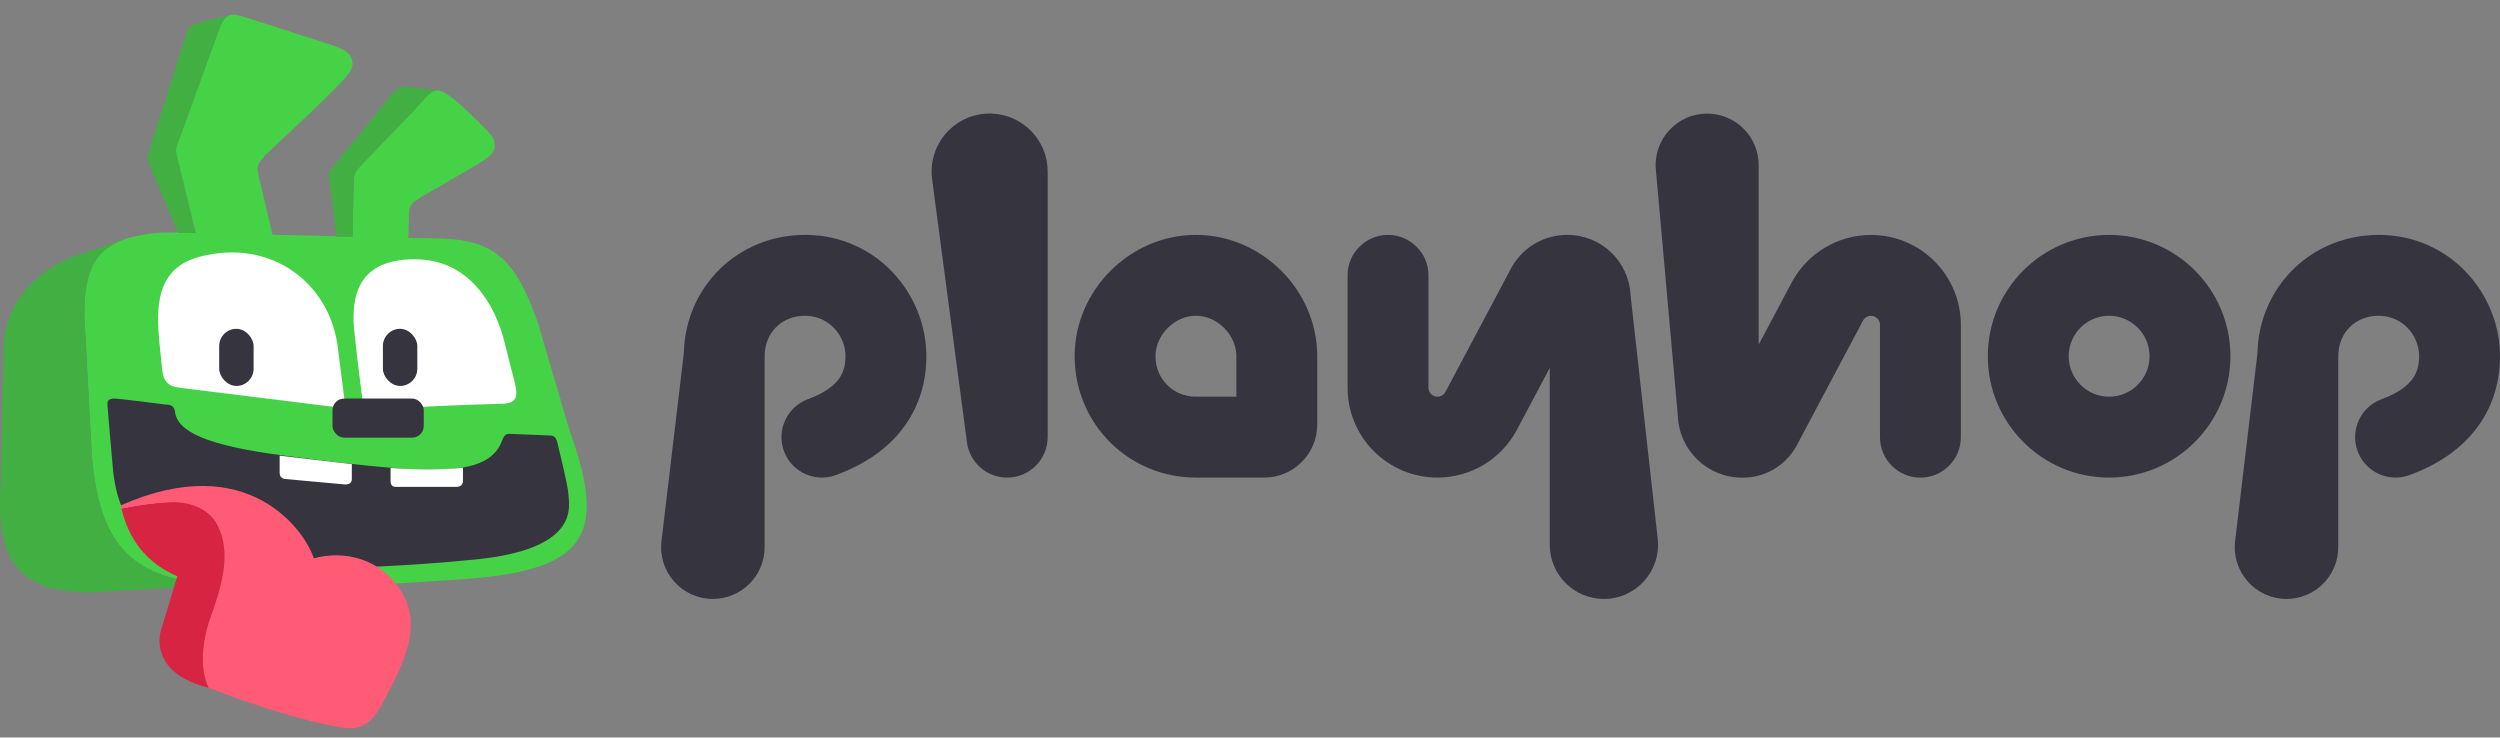 <svg width="200" height="59" viewBox="0 0 200 59" fill="none" xmlns="http://www.w3.org/2000/svg">
<rect x="0" y="0" width="200" height="59" fill="#808080" stroke="none"/>
<path fill-rule="evenodd" clip-rule="evenodd" d="M35.035 19.074L32.667 19.038L32.703 17.559C32.718 16.978 32.725 16.688 32.861 16.445C32.996 16.203 33.239 16.045 33.724 15.73C33.724 15.73 34.761 15.165 36.553 14.107C38.346 13.05 39.492 12.508 39.569 11.825C39.646 11.142 39.436 10.907 38.421 9.891C37.636 9.105 36.553 8.125 36.553 8.125C35.752 7.497 35.351 7.184 34.903 7.231C34.515 7.272 34.218 7.571 33.719 8.159L28.812 13.301C28.812 13.301 28.435 13.752 28.367 13.932C28.3 14.112 28.296 14.308 28.288 14.7L28.203 18.93L21.8 18.776L20.762 14.375C20.632 13.821 20.567 13.544 20.632 13.28C20.698 13.015 20.885 12.801 21.26 12.375L25.683 8.212C26.941 6.903 28.329 5.795 28.199 4.975C28.069 4.156 27.493 3.91 26.026 3.438L20.097 1.533C19.301 1.277 18.836 1.128 18.471 1.196C17.758 1.33 17.539 2.313 17.327 2.882L14.266 11.328C14.146 11.65 14.086 11.811 14.076 11.98C14.066 12.15 14.107 12.317 14.189 12.651L15.651 18.627L14.431 18.598C12.588 18.578 11.98 18.657 10.78 18.918C7.804 19.565 6.675 21.325 6.758 25.431L7.347 36.456C7.978 43.737 10.577 46.377 17.543 46.796C23.989 47.184 30.573 46.783 37.001 46.336C46.889 45.648 48.62 42.884 45.573 34.477L43.026 25.798C41.228 20.708 39.528 19.158 35.035 19.074Z" fill="#46D247"/>
<path d="M10.15 19.081C7.794 19.916 6.674 21.326 6.758 25.432L7.347 36.456C7.978 43.737 10.577 46.378 17.543 46.797L17.547 46.812L7.2 47.389C1.62 47.389 -0.424 44.928 0.071 38.619L0.295 27.725C0.295 25.207 1.948 22.057 5.91 20.506L10.15 19.081ZM32.589 6.943L35.079 7.253C35.015 7.245 34.937 7.246 34.872 7.253C34.543 7.288 34.29 7.565 33.737 8.15L33.097 8.876L31.103 10.929L28.812 13.316L28.587 13.585C28.404 13.803 28.301 14.078 28.295 14.363L28.288 14.717L28.203 18.945H26.934L26.336 14.335C26.292 13.996 26.389 13.652 26.605 13.387L31.465 7.396C31.736 7.062 32.161 6.89 32.589 6.943ZM18.275 1.26C17.873 1.455 17.696 1.929 17.343 2.875L14.266 11.338C14.146 11.66 14.085 11.822 14.075 11.991C14.066 12.16 14.107 12.327 14.189 12.661L15.65 18.638H14.266L11.916 13.087C11.8 12.812 11.786 12.505 11.876 12.221L14.918 2.669C15.051 2.253 15.392 1.936 15.817 1.834L18.384 1.217C18.347 1.228 18.312 1.242 18.275 1.26Z" fill="#41AF42"/>
<path d="M27.643 32.667L14.903 31.087C14.181 30.997 13.819 30.953 13.55 30.763C13.416 30.668 13.301 30.549 13.21 30.412C13.028 30.137 12.993 29.773 12.922 29.045C12.611 25.848 11.822 21.654 15.923 20.553C21.74 18.992 26.507 22.73 27.05 27.996L27.643 32.667Z" fill="white"/>
<path d="M28.348 26.526C28.67 29.622 28.885 30.953 28.948 31.622C29.009 32.292 29.511 32.761 30.336 32.718C33.629 32.548 36.919 32.379 40.216 32.298C41.097 32.277 41.446 31.917 41.255 30.97C41.064 30.023 41.083 30.283 40.353 27.346C39.624 24.41 37.555 20.742 33.188 20.742C28.821 20.742 28.027 23.429 28.348 26.526Z" fill="white"/>
<rect x="26.599" y="31.885" width="7.302" height="3.127" rx="0.932" fill="#36343F"/>
<rect x="17.535" y="26.305" width="2.753" height="4.571" rx="1.377" fill="#36343F"/>
<rect x="30.632" y="26.305" width="2.753" height="4.571" rx="1.377" fill="#36343F"/>
<path d="M13.278 32.368C13.278 32.368 9.624 31.902 9.251 31.887C8.878 31.872 8.567 31.934 8.592 32.368C8.617 32.802 9.011 37.24 9.011 37.24C9.442 42.917 12.8 45.264 19.006 45.419C25.213 45.575 31.288 45.431 38.04 44.758C46.479 43.916 45.52 40.472 45.468 39.499C45.433 38.828 44.745 36.07 44.597 35.437C44.449 34.804 44.17 34.854 43.915 34.835C43.659 34.816 41.19 34.732 40.93 34.714C40.67 34.695 40.403 34.654 40.212 35.135C39.972 35.736 39.494 37.18 36.424 37.48C33.354 37.781 29.041 37.263 22.795 36.458C16.548 35.652 14.16 34.534 13.996 32.91C13.946 32.41 13.458 32.348 13.278 32.368Z" fill="#36343F"/>
<path d="M22.372 37.787V36.453L28.146 37.132V38.317C28.146 38.664 27.889 38.786 27.523 38.75L22.779 38.317C22.515 38.258 22.372 38.132 22.372 37.787Z" fill="white"/>
<path d="M31.246 38.463V37.441C33.516 37.584 35.322 37.592 37.037 37.418V38.463C37.037 38.764 36.846 38.95 36.517 38.95H31.66C31.404 38.95 31.246 38.816 31.246 38.463Z" fill="white"/>
<path d="M17.681 42.877C16.849 39.307 12.336 40.25 9.721 40.718C9.71 40.672 9.687 40.58 9.657 40.433C19.883 35.892 24.424 42.526 25.108 44.669C27.373 44.029 30.529 44.532 32.25 47.565C33.871 50.419 31.921 53.79 30.489 56.449C29.393 58.484 28.198 58.392 26.693 58.093C22.092 57.176 16.684 55.013 16.684 55.013C16.56 54.733 16.023 53.896 16.305 51.501C16.614 48.875 18.513 46.447 17.681 42.877Z" fill="#FF5A76"/>
<path d="M14.18 46.102C10.933 44.721 10.072 42.094 9.721 40.717C10.991 40.453 12.292 40.284 13.457 40.189C14.512 40.102 16.486 40.309 17.404 42.056C18.47 44.083 17.847 46.593 16.897 49.23C15.947 51.868 16.127 53.846 16.689 55.015C12.561 54.019 12.474 51.376 12.965 50.148C13.227 49.269 13.852 47.229 14.18 46.102Z" fill="#D72442"/>
<g clip-path="url(#clip0_332_4107)">
<path d="M64.538 18.792C70.159 18.864 74.109 23.515 74.109 28.499C74.109 30.424 73.603 32.399 72.321 34.148C71.049 35.882 69.185 37.159 66.865 38.009C65.187 38.623 63.329 37.761 62.715 36.083C62.101 34.406 62.963 32.548 64.641 31.934C66.049 31.418 66.747 30.807 67.103 30.321C67.45 29.849 67.639 29.271 67.639 28.499C67.639 26.807 66.303 25.309 64.491 25.263L64.405 25.261C62.532 25.261 61.17 26.622 61.17 28.499V43.774C61.17 46.061 59.316 47.915 57.03 47.915C54.55 47.915 52.625 45.749 52.918 43.286L54.703 28.285C54.813 22.94 59.028 18.792 64.405 18.792H64.538ZM125.401 18.792C128.113 18.792 130.326 20.93 130.445 23.613L132.617 43.103C132.903 45.67 130.895 47.915 128.312 47.915C125.92 47.915 123.98 45.975 123.98 43.583V29.432L121.348 34.388C120.101 36.737 117.657 38.206 114.997 38.206C111.026 38.206 107.807 34.986 107.807 31.015V22.026C107.807 20.24 109.254 18.792 111.041 18.792C112.827 18.792 114.276 20.24 114.276 22.026V31.015C114.276 31.413 114.599 31.736 114.997 31.736C115.264 31.736 115.509 31.589 115.635 31.354L120.871 21.493L120.956 21.339C121.861 19.767 123.541 18.792 125.364 18.792H125.401ZM190.429 18.792C196.05 18.864 200 23.515 200 28.499C200 30.424 199.494 32.399 198.212 34.148C196.939 35.882 195.076 37.159 192.756 38.009C191.078 38.623 189.221 37.761 188.606 36.083C187.992 34.406 188.854 32.548 190.531 31.934C191.94 31.418 192.638 30.807 192.994 30.321C193.34 29.849 193.53 29.271 193.53 28.499C193.53 26.807 192.195 25.309 190.383 25.263L190.296 25.261C188.422 25.261 187.06 26.622 187.06 28.499V43.774C187.06 46.061 185.207 47.915 182.921 47.915C180.44 47.915 178.517 45.749 178.809 43.286L180.594 28.285C180.703 22.94 184.918 18.792 190.296 18.792H190.429ZM136.573 9.088C138.849 9.088 140.694 10.933 140.694 13.209V27.571L143.326 22.614C144.574 20.265 147.017 18.796 149.678 18.796C153.649 18.796 156.868 22.016 156.868 25.987V34.976C156.868 36.762 155.42 38.211 153.634 38.211C151.847 38.211 150.398 36.762 150.398 34.976V25.987C150.398 25.589 150.076 25.266 149.678 25.266C149.411 25.266 149.165 25.413 149.04 25.648L143.746 35.619L143.664 35.767C142.795 37.275 141.184 38.211 139.434 38.211H139.356C136.584 38.211 134.326 36.013 134.228 33.265L132.469 13.575C132.253 11.164 134.153 9.088 136.573 9.088ZM79.292 9.085C81.8 9.149 83.814 11.203 83.814 13.727V34.965C83.814 36.756 82.362 38.207 80.572 38.207C78.946 38.207 77.571 37.003 77.357 35.391L74.569 14.336C74.201 11.554 76.366 9.084 79.172 9.084L79.292 9.085ZM95.676 18.792C100.964 18.792 105.38 23.221 105.38 28.499V33.961C105.379 36.306 103.478 38.206 101.134 38.206H95.685C90.329 38.206 86.105 33.992 85.975 28.749L85.971 28.499C85.971 23.221 90.387 18.792 95.676 18.792ZM168.729 18.792C174.08 18.792 178.434 23.137 178.434 28.499C178.434 33.861 174.08 38.206 168.729 38.206C163.379 38.206 159.025 33.861 159.025 28.499C159.025 23.137 163.379 18.792 168.729 18.792ZM95.676 25.261C93.993 25.261 92.489 26.741 92.442 28.419L92.44 28.499C92.44 30.311 93.844 31.736 95.685 31.736H98.91V28.499L98.909 28.419C98.862 26.741 97.358 25.261 95.676 25.261ZM168.729 25.261C166.949 25.261 165.495 26.712 165.495 28.499C165.495 30.286 166.949 31.736 168.729 31.736C170.509 31.736 171.965 30.286 171.965 28.499C171.965 26.712 170.509 25.261 168.729 25.261Z" fill="#36343F"/>
</g>
<defs>
<clipPath id="clip0_332_4107">
<rect width="147.112" height="38.831" fill="white" transform="translate(52.889 9.084)"/>
</clipPath>
</defs>
</svg>
